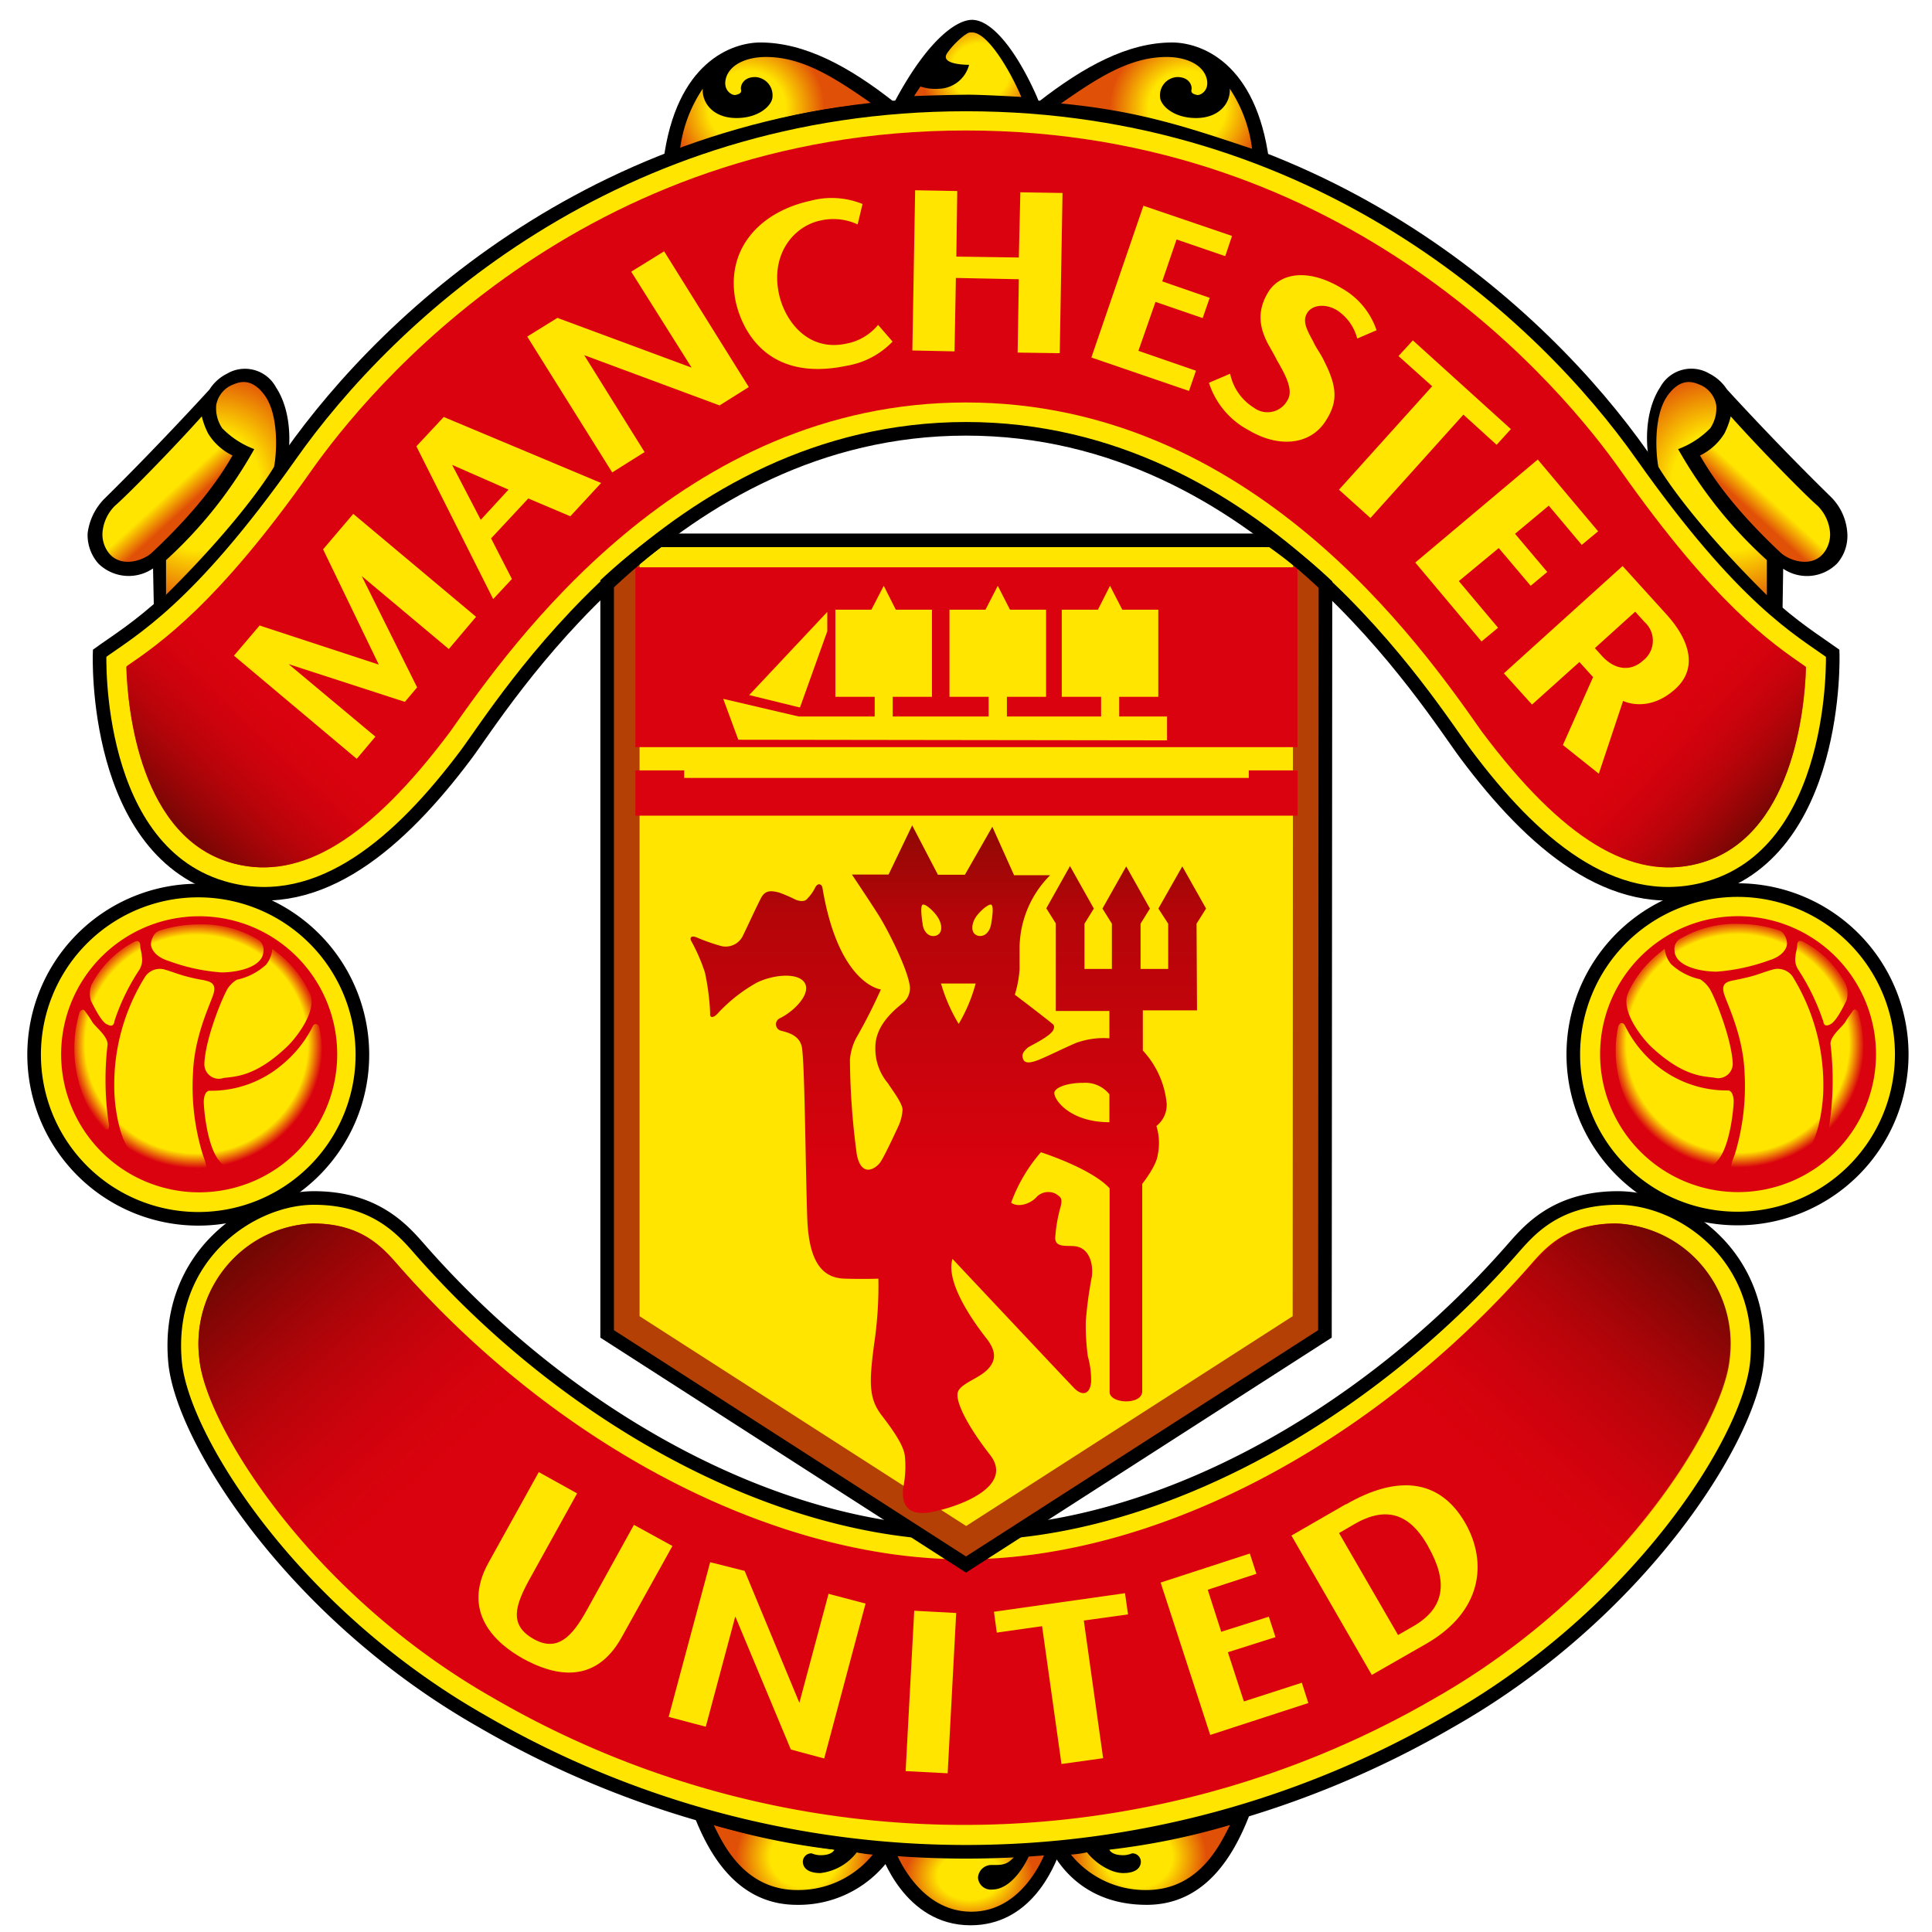 <svg xmlns="http://www.w3.org/2000/svg" xmlns:xlink="http://www.w3.org/1999/xlink" viewBox="0 0 256 256"><defs><radialGradient id="Naamloos_verloop_15" cx="455.86" cy="-243.74" r="10.02" gradientTransform="matrix(0.85, 0, 0, -0.63, -258.98, 95.02)" gradientUnits="userSpaceOnUse"><stop offset="0" stop-color="#ffe500"/><stop offset="0.5" stop-color="#ffe500"/><stop offset="1" stop-color="#e15007"/></radialGradient><radialGradient id="Naamloos_verloop_15-2" cx="433.27" cy="-252.87" r="10.52" gradientTransform="matrix(0.86, 0, 0, -0.77, -266.02, 51.34)" xlink:href="#Naamloos_verloop_15"/><clipPath id="clip-path"><path d="M80.45,77.28v99.47L128,207.31l47.56-30.56.07-99.32a63.86,63.86,0,0,0-7.17-5.83H87.33A79.25,79.25,0,0,0,80.45,77.28Z" style="fill:none"/></clipPath><linearGradient id="Naamloos_verloop_3" x1="456.62" y1="-128.06" x2="456.62" y2="-175.37" gradientTransform="matrix(1, 0, 0, -1, -330.95, -19.01)" gradientUnits="userSpaceOnUse"><stop offset="0" stop-color="#8f0904"/><stop offset="0.25" stop-color="#b40509"/><stop offset="1" stop-color="#da020e"/></linearGradient><radialGradient id="Naamloos_verloop_15-3" cx="427.12" cy="-30.48" r="12.65" gradientTransform="matrix(0.81, 0, 0, -0.78, -246.96, -9.46)" xlink:href="#Naamloos_verloop_15"/><radialGradient id="Naamloos_verloop_15-4" cx="361.84" cy="-85.15" r="7.33" gradientTransform="matrix(1.09, -1.91, -1.68, -0.96, -510.34, 674.39)" xlink:href="#Naamloos_verloop_15"/><linearGradient id="Naamloos_verloop_14" x1="350.95" y1="-82.62" x2="354.86" y2="-86.91" gradientTransform="matrix(1, 0, 0, -1, -330.95, -19.01)" xlink:href="#Naamloos_verloop_15"/><linearGradient id="Naamloos_verloop_10" x1="373.64" y1="-177.08" x2="400.64" y2="-208.06" gradientTransform="matrix(1, 0, 0, -1, -330.95, -19.01)" gradientUnits="userSpaceOnUse"><stop offset="0" stop-color="#740703"/><stop offset="1" stop-color="#da020e" stop-opacity="0"/></linearGradient><linearGradient id="Naamloos_verloop_10-2" x1="415.5" y1="-177.08" x2="442.5" y2="-208.06" gradientTransform="translate(628.41 -19.01) rotate(180)" xlink:href="#Naamloos_verloop_10"/><linearGradient id="Naamloos_verloop_10-3" x1="565.54" y1="-126.88" x2="550.93" y2="-113.13" xlink:href="#Naamloos_verloop_10"/><linearGradient id="Naamloos_verloop_10-4" x1="606.13" y1="-128.35" x2="590.66" y2="-112.02" gradientTransform="translate(628.95 -19.01) rotate(180)" xlink:href="#Naamloos_verloop_10"/><radialGradient id="Naamloos_verloop_15-5" cx="478.6" cy="-30.48" r="12.65" gradientTransform="translate(544.96 -9.46) rotate(180) scale(0.81 0.78)" xlink:href="#Naamloos_verloop_15"/><radialGradient id="Naamloos_verloop_15-6" cx="460.76" cy="-29.2" r="7.1" gradientTransform="matrix(1.1, 0, 0, -1.05, -376.96, -21.18)" xlink:href="#Naamloos_verloop_15"/><radialGradient id="Naamloos_verloop_15-7" cx="371.32" cy="-104.02" r="7.33" gradientTransform="matrix(-1.09, -1.91, 1.68, -0.96, 808.34, 674.39)" xlink:href="#Naamloos_verloop_15"/><linearGradient id="Naamloos_verloop_14-2" x1="392.88" y1="-82.62" x2="396.79" y2="-86.91" gradientTransform="translate(628.95 -19.01) rotate(180)" xlink:href="#Naamloos_verloop_15"/><radialGradient id="Naamloos_verloop_15-8" cx="482.5" cy="-252.87" r="10.52" gradientTransform="translate(565.77 51.34) rotate(180) scale(0.86 0.77)" xlink:href="#Naamloos_verloop_15"/><radialGradient id="Naamloos_verloop_17" cx="357.38" cy="-158.49" r="16.12" gradientTransform="matrix(1.04, 0, 0, -1.02, -345.64, -23.31)" gradientUnits="userSpaceOnUse"><stop offset="0" stop-color="#da030e" stop-opacity="0"/><stop offset="0.88" stop-color="#da020e" stop-opacity="0"/><stop offset="1" stop-color="#da020e"/></radialGradient><radialGradient id="Naamloos_verloop_17-2" cx="325.24" cy="-158.5" r="16.12" gradientTransform="matrix(1.04, 0, 0, -1.02, -107.99, -23.4)" xlink:href="#Naamloos_verloop_17"/></defs><title>Voetbalpoules.nl | Manchester United | Design4les.nl</title><g id="svg38242"><g id="layer1"><path id="path22" d="M140.6,244.88c-1,3-4.22,10.23-12,10.23-8.83,0-11.9-9.57-12.05-10l-.26-.9s7.61.63,11.81.63,11.34-.41,12.5-.63v.64Z"/><path id="path26" d="M163.79,240.17l1.81.23c-2.16,5.65-6,12-13.66,12-7.43,0-11.09-4.3-12.62-7.17l-1.3-.79a116.55,116.55,0,0,0,25.77-4.25"/><path id="path30" d="M93.71,240.17l-1.81.23c2.15,5.65,6,12,13.69,12a14.93,14.93,0,0,0,13-7.17l.88-.79a116.59,116.59,0,0,1-25.76-4.25"/><path id="path34" d="M134.81,245.48c-1.2,1.73-2,1.64-3.43,1.64a1.78,1.78,0,0,0-1.79,1.69,1.7,1.7,0,0,0,1.89,1.56c2.63,0,4.64-3.64,5.17-5.2,0,0,1.54-.06,2-.1,0,0-2.75,8.24-9.93,8.24s-10.12-8.15-10.12-8.15,6.06.37,9.52.37,5.67,0,6.7-.05" style="fill:url(#Naamloos_verloop_15)"/><path id="path890" d="M94.69,241.85a93.65,93.65,0,0,0,15.87,3.24s-.25.79-2,.73a3.12,3.12,0,0,1-1-.24,1.12,1.12,0,0,0-1.17,1.27c.08.6.58,1.34,2.33,1.34a7.07,7.07,0,0,0,4.81-2.75,12.9,12.9,0,0,0,2.12.3,12.71,12.71,0,0,1-10,4.7c-7.25,0-10-6.51-11.07-8.59" style="fill:url(#Naamloos_verloop_15-2)"/><path id="path1322" d="M128,203.22c25,0,52.78-15.37,72.25-37.53,2.12-2.39,5.68-6.95,14.13-6.95s19.74,7.73,18.42,21.78c-1,10.24-15.61,33.33-40.66,47.54a127.5,127.5,0,0,1-128.29,0c-25-14.21-39.67-37.3-40.65-47.54-1.32-14.05,10-21.78,18.4-21.78s12.05,4.56,14.16,6.95C75.23,187.85,103,203.22,128,203.22Z" style="fill:#ffe500;stroke:#000;stroke-miterlimit:3.863;stroke-width:1.803px"/><path id="path1326" d="M127.81,206.62c-25.2,0-53.87-14.86-75-38.91-2.14-2.45-4.88-5.59-11.39-5.59a15.73,15.73,0,0,0-11,5.19,16.08,16.08,0,0,0-4,12.79c.83,8.63,14.52,31,38.92,44.88a124.19,124.19,0,0,0,124.85,0c24.39-13.89,38.1-36.25,38.91-44.88a16.11,16.11,0,0,0-4-12.79,15.8,15.8,0,0,0-11-5.19c-6.54,0-9.27,3.14-11.4,5.59-21.1,24-49.81,38.91-75,38.91Z" style="fill:#da020e"/><path id="path6226" d="M236.19,81.2l.09-5.84a5.63,5.63,0,0,0,7.16-.71,5.54,5.54,0,0,0,1.34-4,7.41,7.41,0,0,0-2.16-4.79c-7.31-7.14-13.8-14.28-13.8-14.28a6,6,0,0,0-2.33-2.08,4.69,4.69,0,0,0-6.5,1.8c-2.19,3.34-1.87,8-1.45,9.76l6.86,9.34A109.16,109.16,0,0,0,236.19,81.2"/><path id="path6234" d="M89.69,20.65c8.63-2.9,16.52-5.29,27.15-6.23l1.62-.91c-5.94-4.68-11.83-7.88-17.71-7.88-3.68,0-11.18,2.51-12.85,15.74l1.79-.72Z"/><path id="path6238" d="M166.36,20.65c-8.63-2.9-16.52-5.29-27.14-6.23l-1.63-.91c6-4.68,11.84-7.88,17.72-7.88,3.69,0,11.16,2.51,12.86,15.74Z"/><path id="path6246" d="M118.27,14c4.34-8.35,8.31-11.37,10.53-11.37,2.74,0,6,4.37,8.51,10l.53,1.28-2.23-.17a61,61,0,0,0-7.22-.33c-1.63,0-5.15,0-7.27.2l-2.85.38Z"/><path id="path6270" d="M84,202.05l-6.28,11.36c-1.9,3.41-3.85,5.58-7.06,3.74s-2.43-4.37-.49-7.9l6.3-11.37-5.08-2.82-6.66,12c-3.66,6.61,1,10.72,4.56,12.71,3.86,2.13,9.47,3.72,13.1-2.85l6.71-12.07L84,202.05Zm80.82,23.4-2.12-6.52,6.31-2-.88-2.71-6.31,2-1.79-5.57,6.45-2.11-.87-2.69-11.82,3.85,6.57,20.19,13-4.23-.86-2.69Zm13.5-26.13-7.2,4.15,10.65,18.47L189,217.8c7.4-4.27,8.11-10.74,5.19-15.93-3.51-6.16-9.3-6.3-15.81-2.55m10.87,5.62c2.69,4.73,2.15,8.18-2,10.56l-2,1.15-7.82-13.51,2.13-1.24c5-2.86,7.82-.31,9.68,3m-57.54,8.66.38,2.77,6-.85,2.57,18.26,5.52-.77-2.56-18.24,5.86-.81-.4-2.81-17.32,2.45Zm-5,.17-5.56-.3L120,234.68l5.57.29Zm-16.9-2.59-3.88,14.49-7.25-17.48L94.1,207,88.6,227.5l4.92,1.3,3.91-14.61,7.36,17.63,4.42,1.19,5.48-20.53-4.94-1.3Z" style="fill:#ffe500"/><path id="path7502" d="M80.45,77.28v99.47L128,207.31l47.56-30.56.07-99.32a63.86,63.86,0,0,0-7.17-5.83H87.33A79.25,79.25,0,0,0,80.45,77.28Z" style="fill:#ffe500"/><g style="clip-path:url(#clip-path)"><g id="path41110"><polyline points="80.45 36.87 80.45 77.28 80.45 176.75 128.02 207.31 175.58 176.75 175.65 37.02" style="fill:none;stroke:#b54005;stroke-miterlimit:3.863;stroke-width:8.592px"/></g></g><path id="path7506" d="M147,148.65V145a4.07,4.07,0,0,0-3.42-1.52c-2.43,0-3.88.73-3.88,1.34,0,1,2.17,3.88,7.3,3.88m-19.18-32.73,3.67-6.42,2.88,6.42h4.78a13.8,13.8,0,0,0-4.05,9.49v3a15.31,15.31,0,0,1-.63,3.34s4.14,3.15,4.78,3.7c.26.21.55.34.36.89-.33.92-3.14,2.19-3.43,2.43-.63.56-.8.9-.63,1.46s.73.64,1.8.26,3.35-1.54,5.24-2.35a10.72,10.72,0,0,1,4.41-.61v-3.62H139.9V122.36l-1.26-2,3.14-5.6,3.16,5.63-1.24,2v6h3.63v-6l-1.25-2,3.15-5.59,3.14,5.59-1.24,2v6h3.66v-6l-1.3-2,3.17-5.59,3.15,5.59-1.26,2,.06,11.49h-7.18v5.32a12,12,0,0,1,3.16,7,3.55,3.55,0,0,1-1.36,3,7.67,7.67,0,0,1,.18,3.81c-.18,1.51-2.06,3.86-2.06,3.86v27.48c0,1.86-4.32,1.68-4.32.09V157.46c-2.45-2.67-9.11-4.78-9.11-4.78a21.14,21.14,0,0,0-3.94,6.69c1.06.74,2.71,0,3.33-.72a2.17,2.17,0,0,1,2.59-.46c.71.46.89.63.64,1.69a19.89,19.89,0,0,0-.72,4.15c0,1.28,1.44,1,2.51,1.09,2.17.19,2.53,2.61,2.35,4a52.47,52.47,0,0,0-.81,6,31,31,0,0,0,.27,4.59,11.7,11.7,0,0,1,.44,3.34c-.11,1.71-1.16,2-2.25.88s-16.12-17.12-16.12-17.12c-1,3.27,3.16,8.83,4.51,10.55s1.26,3,.08,4.16-3.42,1.78-3.86,2.88,1.08,4.32,4.24,8.37-3.62,6.76-7.66,7.57-4.07-2-3.78-3.52a14,14,0,0,0,.17-3.77c-.09-1.36-1.34-3.24-3.07-5.49s-1.7-4.32-1-9.56a52,52,0,0,0,.55-8.57s-1.81.07-4.42,0-4.76-1.61-5-7.92-.33-21.33-.75-22.91-2.11-1.84-2.82-2.05a.88.88,0,0,1-.06-1.63c1.88-.91,4.14-3.22,3.3-4.66s-4.15-1.14-6.37-.05a20.94,20.94,0,0,0-5.17,4.08c-.58.63-1.09.63-1-.05a32.51,32.51,0,0,0-.69-5.37,24.2,24.2,0,0,0-1.76-4.08c-.36-.6,0-.83.61-.6a26.37,26.37,0,0,0,3.17,1.13,2.53,2.53,0,0,0,3.05-1.42c.6-1.22,1.77-3.79,2.38-4.94s1.54-.88,2.32-.71a18.3,18.3,0,0,1,2.22.95c.71.3,1.31.24,1.57-.12a5.57,5.57,0,0,0,1-1.38c.42-.89.94-.47,1-.11,2.15,12.92,7.75,13.52,7.75,13.52a71,71,0,0,1-3.28,6.45,7.46,7.46,0,0,0-.82,2.85,98.56,98.56,0,0,0,.91,12.56c.61,3.13,2.52,1.91,3.14,1s2.45-4.92,2.45-4.92a6,6,0,0,0,.47-2c0-.91-1.56-2.87-1.91-3.48a7.09,7.09,0,0,1-1.69-4.82c0-3,2.7-5.08,3.68-5.87a2.53,2.53,0,0,0,.83-2.53c-.42-2.32-2.89-7.2-4.07-9.07s-3.55-5.4-3.55-5.4h4.86l3.13-6.51,3.41,6.54,3.56,0Zm-.79,19.7a21.24,21.24,0,0,0,2.25-5.35h-4.59a22.14,22.14,0,0,0,2.34,5.35m-4.78-13.22c.18,1.34,1.18,1.85,1.94,1.46s.63-1.5.07-2.37-1.66-1.81-2-1.67-.13,1.79,0,2.58m9.1-2.58c-.33-.14-1.51.81-2.07,1.67s-.67,2,.09,2.37,1.71-.13,1.95-1.46c.13-.79.39-2.43,0-2.58" style="fill:url(#Naamloos_verloop_3)"/><path id="path7932" d="M84.19,102.08v6h87.75v-6h-6.47v1H90.66v-1Z" style="fill:#da020e"/><path id="path8358" d="M84.19,75.17h87.73V99H84.19Z" style="fill:#da020e"/><path id="path8790" d="M99.27,92.1,106,93.75l3.62-10.11V81.08Zm55.37,6V94.94H148.3V92.33h5.18V80.79h-4.77l-1.63-3.17-1.6,3.17h-4.79V92.33h5.21v2.61H133.42V92.33h5.19V80.79h-4.78l-1.62-3.17-1.63,3.17h-4.77V92.33H131v2.61H118.29V92.33h5.2V80.79H118.7l-1.6-3.17-1.64,3.17h-4.77V92.33h5.21v2.61l-10.07,0-10-2.34,2,5.42Z" style="fill:#ffe500"/><path id="path8794" d="M90.19,19.71c8.47-2.83,14.87-5,25.3-6-4.8-3.34-9.07-6.16-14-6.16-2.58,0-4.78,1-5.29,2.79-.47,1.64.82,2.35,1.28,2.24s.82-.26.71-.71.24-1.66,1.88-1.66a2.41,2.41,0,0,1,2.29,2.6c0,1.06-1.68,2.83-4.77,2.83s-4.59-2-4.47-3.89a18.44,18.44,0,0,0-3,7.93" style="fill:url(#Naamloos_verloop_15-3)"/><path id="path10086" d="M31.18,70.42l6.88-9.34c.39-1.72.71-6.42-1.49-9.76a4.67,4.67,0,0,0-6.5-1.8,5.77,5.77,0,0,0-2.31,2.09s-6.62,7.28-13.89,14.44a7.89,7.89,0,0,0-2.26,4.62,5.71,5.71,0,0,0,1.42,4,5.73,5.73,0,0,0,7.25.65l.12,5.84A111.38,111.38,0,0,0,31.18,70.42"/><path id="path10094" d="M128,56.82c39.16,0,61.44,36.76,66.31,43.22,8.64,11.53,19.21,20.89,31.47,17.79,18-4.6,17.06-31.27,17.06-31.27-4.34-3.12-11.74-7.06-25.24-26.19C204.4,41.62,174.5,13.84,128,13.84S51.63,41.62,38.44,60.37C24.93,79.5,17.51,83.44,13.2,86.56c0,0-1,26.67,17.05,31.27,12.25,3.1,22.81-6.26,31.47-17.79,4.84-6.46,27.14-43.22,66.3-43.22Z" style="fill:#ffe500;stroke:#000;stroke-miterlimit:3.863;stroke-width:1.803px"/><path id="path10098" d="M128,53.33c37.75,0,60.21,32,68.33,43.59,10.75,14.34,19.85,19.76,28.59,17.53,12.63-3.21,14.2-20.6,14.37-25.86v-.21l-.14-.11c-4.46-3.09-11.91-8.2-24.39-25.9C207.33,51.8,179.06,17.29,128,17.29S48.7,51.8,41.25,62.37C28.87,80,21.08,85.32,16.91,88.18l-.17.15,0,.18c.17,5.27,1.74,22.75,14.34,25.94,8.75,2.23,17.87-3.19,28.59-17.53C67.8,85.36,90.28,53.33,128,53.33" style="fill:#da020e"/><path id="path14986" d="M107.51,26.58c-6.93,1.46-11.5,6.57-10,13.5.87,3.74,4.21,10.62,14.76,8.37a10.86,10.86,0,0,0,6-3.19l-1.92-2.21a7.14,7.14,0,0,1-4.24,2.49c-5.11,1.08-8.14-3.06-8.9-6.62-1.12-5.29,2-8.93,5.43-9.68a7.58,7.58,0,0,1,5,.5h0l.65-2.71a10.88,10.88,0,0,0-6.81-.45M165.45,57c4,2.39,8.28,2,10.3-1.37,1.47-2.34,1.49-4.28-.28-7.76-.46-1-1.05-1.7-1.45-2.59-.78-1.46-1.5-2.65-.83-3.78s2.46-1.32,4-.37a6.37,6.37,0,0,1,2.65,3.73l2.56-1.1a10.05,10.05,0,0,0-4.61-5.56c-4.54-2.74-8.24-2-9.77.55s-1.12,4.72.05,6.92c0,0,.73,1.25,1.15,2.1,1,1.72,2.23,3.88,1.39,5.24a3,3,0,0,1-4.48,1A6.92,6.92,0,0,1,163,49.52l-2.81,1.2A10.84,10.84,0,0,0,165.45,57M135.2,25.46,135,34.12,126.72,34l.12-8.69-5.58-.1-.37,21.23,5.59.12.18-9.73L135,37l-.16,9.72,5.58.08.37-21.23-5.58-.09Zm79.9,67.43s3.28,1.65,6.87-1.58c3-2.7,2-6.4-1.14-9.88L215,75,199.27,89.22,203,93.36l6.28-5.64,1.81,2-4,9,4.76,3.8,3.22-9.65Zm2.82-10.46a3.32,3.32,0,0,1-.21,5.1c-1.68,1.54-3.81,1.19-5.43-.6l-.95-1.05,5.34-4.83,1.25,1.38ZM193.3,77l5.29-4.38,4.23,5,2.2-1.83-4.27-5.06L205.22,67l4.37,5.2,2.17-1.8-8-9.51L187.53,74.54,196.31,85l2.19-1.82L193.3,77Zm-6.09-31.9-1.9,2.08,4.46,4L177.42,64.89l4.17,3.75,12.32-13.7,4.4,4,1.89-2.08Zm-36.35,1.34L153.11,40l6.25,2.15.93-2.69L154,37.28l1.9-5.55,6.45,2.21.9-2.68-11.74-4-6.9,20.11,12.94,4.43.92-2.68-7.64-2.64ZM83.64,36l8,12.71L73.86,42.12l-4,2.48,11.26,18,4.29-2.7-8-12.84,17.94,6.66,3.87-2.43L88,33.3,83.64,36ZM58.8,55.25l-3.63,3.89L65.35,79.38l2.48-2.66-2.76-5.38L70,66.05l5.57,2.36L79.65,64,58.8,55.25Zm8.58,9.63-3.68,4-3.79-7.28ZM46.81,68.09l-4,4.7,7.38,15.27L34.4,82.88l-3.4,4,16.27,13.67,2.47-2.94L38.24,88l15.41,5,1.62-1.92L47.93,76.33,59.47,86l3.61-4.27L46.81,68.09Z" style="fill:#ffe500"/><path id="path15846" d="M22,78.91l0-4.69A58.29,58.29,0,0,0,33.69,59.51a11.67,11.67,0,0,1-4.25-2.77,4.75,4.75,0,0,1-.79-3.06,3.6,3.6,0,0,1,1.92-2.59c.92-.39,2.63-1.29,4.53,1.33,2,2.83,1.49,8.2,1.21,9.44,0,0-3.72,6.48-14.36,17" style="fill:url(#Naamloos_verloop_15-4)"/><path id="path16274" d="M30.8,60.37c-1.08,1.88-3.8,6.42-10.67,12.86-1.15,1.07-4,2-5.61.17a4,4,0,0,1-.94-2.84A5.63,5.63,0,0,1,15.25,67c1.38-1.17,7.29-7.14,11.49-11.83a10,10,0,0,0,.85,2.29,7.73,7.73,0,0,0,3.21,2.89" style="fill:url(#Naamloos_verloop_14)"/><path id="path39821" d="M127.81,206.62c-25.2,0-53.87-14.86-75-38.91-2.14-2.45-4.88-5.59-11.39-5.59a15.73,15.73,0,0,0-11,5.19,16.08,16.08,0,0,0-4,12.79c.83,8.63,14.52,31,38.92,44.88a125,125,0,0,0,62.42,16.83" style="fill:url(#Naamloos_verloop_10)"/><path id="path39847" d="M127.81,206.62c25.19,0,53.86-14.86,75-38.91,2.15-2.45,4.88-5.59,11.39-5.59a15.71,15.71,0,0,1,11,5.19,16.08,16.08,0,0,1,4,12.79c-.83,8.63-14.52,31-38.92,44.88a125,125,0,0,1-62.41,16.83" style="fill:url(#Naamloos_verloop_10-2)"/><path id="path39878" d="M196.35,96.92c10.75,14.34,19.85,19.76,28.59,17.53,12.63-3.21,14.2-20.6,14.37-25.86v-.21l-.14-.11c-4.46-3.09-11.91-8.2-24.39-25.9" style="fill:url(#Naamloos_verloop_10-3)"/><path id="path39888" d="M59.72,96.92C49,111.26,39.87,116.68,31.13,114.45c-12.63-3.21-14.2-20.6-14.37-25.86v-.21l.14-.11c4.45-3.09,11.91-8.2,24.39-25.9" style="fill:url(#Naamloos_verloop_10-4)"/><path id="path41035" d="M165.88,19.71c-8.47-2.83-14.87-5-25.3-6,4.8-3.34,9.07-6.16,14-6.16,2.58,0,4.78,1,5.29,2.79.47,1.64-.82,2.35-1.28,2.24s-.82-.26-.71-.71-.24-1.66-1.88-1.66a2.41,2.41,0,0,0-2.29,2.6c0,1.06,1.68,2.83,4.77,2.83s4.59-2,4.47-3.89a18.44,18.44,0,0,1,2.95,7.93" style="fill:url(#Naamloos_verloop_15-5)"/><path id="path9646-8" d="M128.41,8.59a4.24,4.24,0,0,1-4,3.17h0a6.11,6.11,0,0,1-2.45-.3h0c-.29.45-.54.79-.83,1.27h0c1.71-.07,5.68-.18,7.27-.18h0c1.58,0,6,.23,6.93.3h0c-1.53-3.59-4.48-8.55-6.52-8.55h-.27c-.48,0-2.13,1.43-3,2.69C124.35,8.63,128.41,8.59,128.41,8.59Z" style="fill:url(#Naamloos_verloop_15-6)"/><path id="path41092" d="M234.12,78.91V74.22a58.58,58.58,0,0,1-11.76-14.71,11.68,11.68,0,0,0,4.26-2.77,4.75,4.75,0,0,0,.79-3.06,3.6,3.6,0,0,0-1.92-2.59c-.92-.39-2.63-1.29-4.53,1.33-2,2.83-1.49,8.2-1.21,9.44,0,0,3.72,6.48,14.36,17" style="fill:url(#Naamloos_verloop_15-7)"/><path id="path41094" d="M225.27,60.37c1.08,1.88,3.8,6.42,10.67,12.86,1.15,1.07,4,2,5.61.17a4,4,0,0,0,.94-2.84A5.63,5.63,0,0,0,240.82,67c-1.38-1.17-7.29-7.14-11.49-11.83a10,10,0,0,1-.85,2.29,7.73,7.73,0,0,1-3.21,2.89" style="fill:url(#Naamloos_verloop_14-2)"/><path id="path41140" d="M80.45,77.28v99.47L128,207.31l47.56-30.56.07-99.32a63.86,63.86,0,0,0-7.17-5.83H87.33A79.25,79.25,0,0,0,80.45,77.28Z" style="fill:none;stroke:#000;stroke-miterlimit:3.863;stroke-width:1.803px"/><path id="path41152" d="M162.89,241.85A94.09,94.09,0,0,1,147,245.09s.25.79,2,.73a3.33,3.33,0,0,0,1-.24,1.12,1.12,0,0,1,1.16,1.27c-.08.6-.58,1.34-2.33,1.34s-3.77-1.42-4.8-2.75a13.13,13.13,0,0,1-2.13.3,12.71,12.71,0,0,0,10,4.7c7.25,0,9.95-6.51,11.08-8.59" style="fill:url(#Naamloos_verloop_15-8)"/><path id="path6214" d="M4.52,139.74A21.75,21.75,0,1,1,26.27,161.5,21.76,21.76,0,0,1,4.52,139.74Z" style="fill:#ffe500;stroke:#000;stroke-miterlimit:3.863;stroke-width:1.803px"/><path id="path39854" d="M9.5,138.94a16.77,16.77,0,0,1,33.54,0,16.63,16.63,0,0,1-16.77,16.49A16.62,16.62,0,0,1,9.5,138.94Z" style="fill:url(#Naamloos_verloop_17)"/><path id="path17130" d="M30.89,154.7c-1,.3-1.37-.37-1.8-.85C27.39,151.91,27,146.72,27,146s.25-1.45.74-1.47a14.57,14.57,0,0,0,9.67-3.48A15.69,15.69,0,0,0,41.44,136c.23-.49.79-.41.89.28a14,14,0,0,1,.33,2.71A16.67,16.67,0,0,1,30.89,154.7m-4.31.67-.36,0a18.28,18.28,0,0,1-8.28-2.27c-2-1.1-2.8-6.32-2.8-9a27,27,0,0,1,4.1-14.7,2.35,2.35,0,0,1,2.74-.88c.95.28,1.29.45,2.39.77a22.76,22.76,0,0,0,2.61.58c.87.21,1.81.39,1.25,2s-2.46,5.56-2.65,10.21a30.53,30.53,0,0,0,1.32,11c.63,1.66.63,2.29-.32,2.25m-12.43-19.6c-.8-.42-1.77-2.49-2.09-3.1a3.17,3.17,0,0,1,.09-2.2,13.41,13.41,0,0,1,5.71-5.67c.3-.13.72-.15.72.57,0,.38.21,1,.21,1.37a2.55,2.55,0,0,1-.32,1.79,28.32,28.32,0,0,0-3.27,6.7c-.09.49-.24,1-1,.54m-.45,13.78c-2.28-2.25-3.9-6.32-3.9-10.6a17.1,17.1,0,0,1,.69-4.78s.41-.68.76-.1a16.59,16.59,0,0,1,.95,1.42c.34.56,2.1,1.9,2,3a39.67,39.67,0,0,0,.13,10.24c.17.88-.08,1.26-.58.82m7.19-26.15a16.87,16.87,0,0,1,5.33-.87,14.36,14.36,0,0,1,7.84,2,1.54,1.54,0,0,1,.75,1.49c0,2.15-3.36,2.87-5.59,2.87a25.38,25.38,0,0,1-6.95-1.51c-1.94-.6-2.37-1.73-2.37-2.24s.38-1.51,1-1.71m15.19,2.4,1.09.88a14.63,14.63,0,0,1,3.81,5c1,2.46-2.16,6.2-3.1,7.06-4.22,4-6.87,3.9-8.37,4.11A1.92,1.92,0,0,1,27.08,141c.09-3.3,2.44-9,3.12-10.06a3.8,3.8,0,0,1,1.18-1.12,8.27,8.27,0,0,0,3.88-2,3.81,3.81,0,0,0,.82-2.07m-9.69-4.34a18.29,18.29,0,1,0,18.29,18.28,18.28,18.28,0,0,0-18.29-18.28" style="fill:#da020e"/><path id="path6190" d="M208.47,139.7a21.76,21.76,0,1,1,21.76,21.76A21.74,21.74,0,0,1,208.47,139.7Z" style="fill:#ffe500;stroke:#000;stroke-miterlimit:3.863;stroke-width:1.803px"/><path id="path17562" d="M243,149.48c-.47.47-.74.06-.54-.82a40.53,40.53,0,0,0,.1-10.24c-.15-1.08,1.62-2.42,1.95-3s.69-1,.95-1.41c.37-.6.75.07.75.07a16.23,16.23,0,0,1,.7,4.79c0,4.3-1.65,8.36-3.91,10.6m-1.47-14.31a29.54,29.54,0,0,0-3.27-6.7,2.45,2.45,0,0,1-.34-1.79c0-.38.22-1,.22-1.39,0-.69.42-.67.71-.54a13.22,13.22,0,0,1,5.72,5.65,3.23,3.23,0,0,1,.09,2.2c-.32.61-1.28,2.68-2.1,3.12s-.94-.08-1-.55m-2.75,17.89a18.55,18.55,0,0,1-8.3,2.26h-.35c-.92,0-1-.62-.31-2.28a31.06,31.06,0,0,0,1.31-10.94c-.19-4.68-2.07-8.56-2.65-10.2s.38-1.83,1.26-2,2-.43,2.61-.61c1.08-.33,1.43-.5,2.39-.77a2.4,2.4,0,0,1,2.75.87,27.36,27.36,0,0,1,4.08,14.73c0,2.62-.77,7.83-2.79,8.95m-12.94,1.57a15.9,15.9,0,0,1-11.48-18.46c.13-.69.65-.8.91-.3A15.67,15.67,0,0,0,219.3,141a14.71,14.71,0,0,0,9.68,3.49c.5,0,.74.76.74,1.46s-.42,5.87-2.11,7.81c-.45.49-.88,1.17-1.81.84m-10.09-23a14.15,14.15,0,0,1,3.79-5s.78-.66,1.08-.89a3.77,3.77,0,0,0,.85,2.05,8.2,8.2,0,0,0,3.85,2,4.13,4.13,0,0,1,1.18,1.14c.7,1,3,6.72,3.14,10.05a1.93,1.93,0,0,1-2.44,1.85c-1.5-.2-4.15-.15-8.37-4.1-.93-.87-4.12-4.6-3.08-7.07m6.9-7.21a14.31,14.31,0,0,1,7.83-2,17,17,0,0,1,5.35.88c.62.19,1,1.2,1,1.71s-.41,1.63-2.37,2.24a26.06,26.06,0,0,1-6.94,1.5c-2.25,0-5.6-.73-5.6-2.87a1.53,1.53,0,0,1,.74-1.48m7.66-3a18.28,18.28,0,1,0,18.3,18.27,18.29,18.29,0,0,0-18.3-18.27" style="fill:#da020e"/><path id="path39874" d="M213.7,138.85a16.77,16.77,0,1,1,16.77,16.5A16.64,16.64,0,0,1,213.7,138.85Z" style="fill:url(#Naamloos_verloop_17-2)"/></g></g></svg>